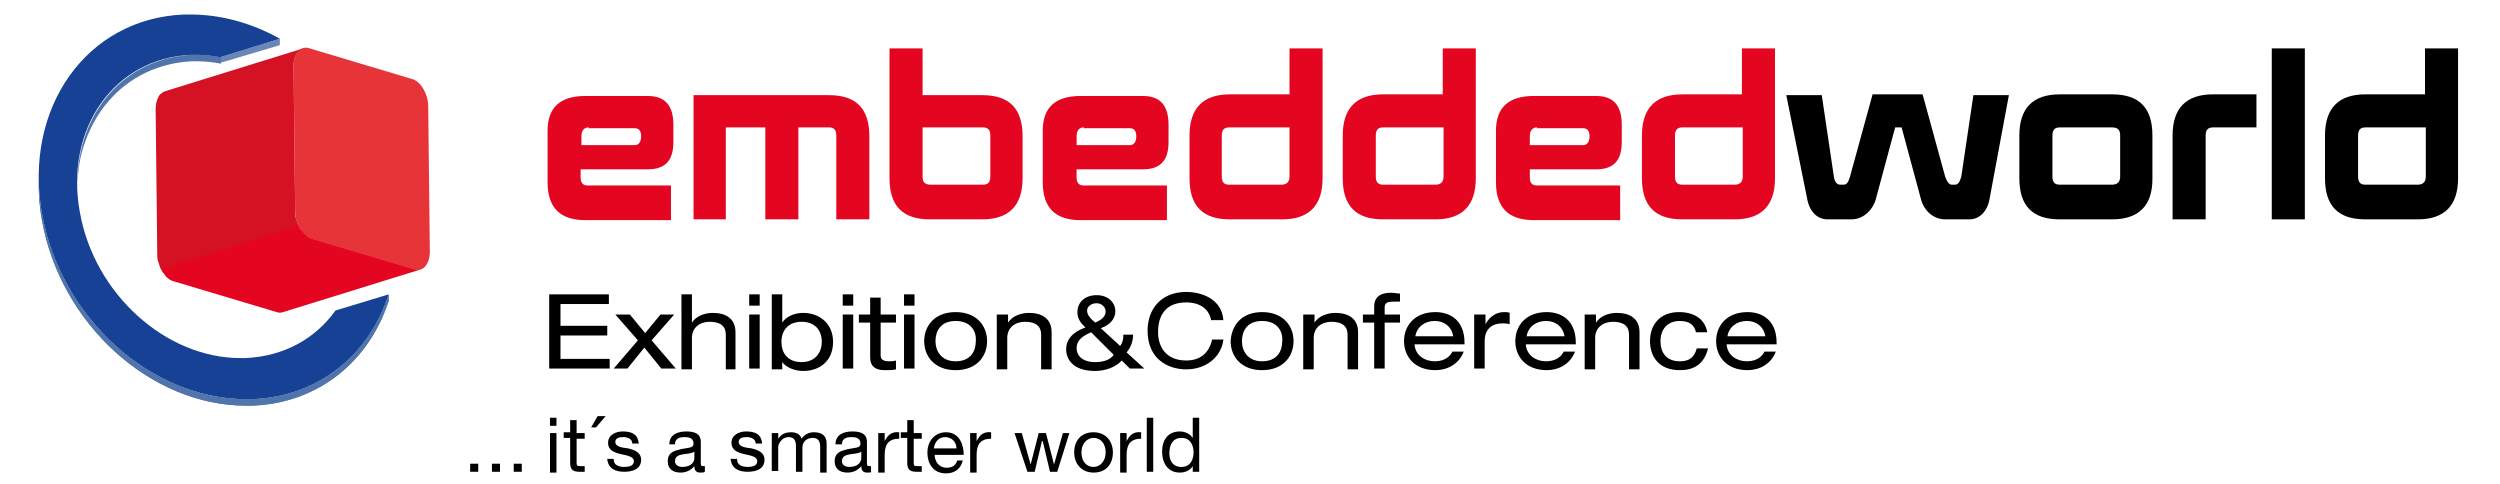 <?xml version="1.0" encoding="utf-8"?>
<!-- Generator: Adobe Illustrator 23.0.1, SVG Export Plug-In . SVG Version: 6.00 Build 0)  -->
<svg version="1.1" id="Layer_1" xmlns="http://www.w3.org/2000/svg" xmlns:xlink="http://www.w3.org/1999/xlink" x="0px" y="0px"
	 viewBox="0 0 310 60" style="enable-background:new 0 0 310 60;" xml:space="preserve">
<style type="text/css">
	.st0{fill:#E40521;}
	.st1{fill:#E73439;}
	.st2{fill:#D51224;}
	.st3{fill:#6B85B8;}
	.st4{clip-path:url(#SVGID_2_);fill:#5074AC;}
	.st5{fill:#164194;}
	.st6{fill:#5074AC;}
	.st7{clip-path:url(#SVGID_4_);fill:#5074AC;}
</style>
<g>
	<polygon points="68.1,36.5 75.5,36.5 75.5,37.7 69.5,37.7 69.5,40.4 75.3,40.4 75.3,41.6 69.5,41.6 69.5,44.5 75.6,44.5 75.6,45.7 
		68.1,45.7 	"/>
	<polygon points="81.9,39 83.6,39 80.8,42.2 83.8,45.7 82,45.7 79.9,43.1 77.8,45.7 76.1,45.7 79.1,42.2 76.3,39 78.1,39 80,41.3 	
		"/>
	<g>
		<path d="M84.5,36.5h1.3V40h0c0.6-0.9,1.7-1.2,2.6-1.2c1.6,0,2.8,0.7,2.8,2.4v4.6H90v-4.3c0-1-0.6-1.6-2-1.6c-1.2,0-2.2,0.7-2.2,2
			v3.9h-1.3V36.5z"/>
		<path d="M92.9,36.5h1.3v1.4h-1.3V36.5z M92.9,39h1.3v6.7h-1.3V39z"/>
		<path d="M95.7,36.5H97V40h0c0.5-0.8,1.6-1.2,2.6-1.2c2,0,3.7,1.3,3.7,3.6c0,2.3-1.6,3.6-3.7,3.6c-1,0-2.1-0.4-2.6-1.1h0v0.9h-1.3
			V36.5z M99.4,39.9c-1.5,0-2.5,0.9-2.5,2.5c0,1.3,0.7,2.5,2.5,2.5c1.7,0,2.5-1.2,2.5-2.5C101.9,40.8,100.9,39.9,99.4,39.9"/>
		<path d="M104.5,36.5h1.3v1.4h-1.3V36.5z M104.5,39h1.3v6.7h-1.3V39z"/>
		<path d="M107.9,36.9h1.3V39h1.9v1h-1.9v4.1c0,0.5,0.4,0.7,1,0.7c0.3,0,0.6,0,0.9-0.1v1.1c-0.4,0.1-0.9,0.1-1.4,0.1
			c-1.3,0-1.8-0.6-1.8-1.6V40h-1.4v-1h1.4V36.9z"/>
		<path d="M112.1,36.5h1.3v1.4h-1.3V36.5z M112.1,39h1.3v6.7h-1.3V39z"/>
		<path d="M118.5,38.7c2.6,0,3.9,1.7,3.9,3.6c0,1.9-1.3,3.6-3.9,3.6c-2.6,0-3.9-1.7-3.9-3.6C114.6,40.4,115.9,38.7,118.5,38.7
			 M118.5,39.8c-1.9,0-2.5,1.3-2.5,2.5c0,1.2,0.7,2.5,2.5,2.5c1.9,0,2.5-1.3,2.5-2.5C121.1,41.1,120.4,39.8,118.5,39.8"/>
		<path d="M123.7,39h1.3v1h0c0.6-0.9,1.7-1.2,2.6-1.2c1.6,0,2.8,0.7,2.8,2.4v4.6h-1.3v-4.3c0-1-0.6-1.6-2-1.6c-1.2,0-2.2,0.7-2.2,2
			v3.9h-1.3V39z"/>
		<path d="M139.1,44.7c-0.7,0.8-2,1.3-3.3,1.3c-2.8,0-3.6-1.5-3.6-2.7c0-1.1,0.7-2.1,2.4-2.7c-0.8-0.7-1-1.3-1-1.9
			c0-1.2,0.9-2.1,2.4-2.1c1.4,0,2.3,0.9,2.3,2c0,0.7-0.4,1.6-1.8,2.1l2.4,2.2c0.3-0.4,0.4-0.8,0.4-1.4h1.2c0,0.7-0.2,1.5-0.8,2.2
			l2.2,2h-1.8L139.1,44.7z M135.3,41.2c-1.4,0.6-1.8,1.2-1.8,2c0,0.7,0.5,1.7,2.3,1.7c0.9,0,1.8-0.2,2.3-0.9L135.3,41.2z M135.8,40
			c1-0.4,1.3-0.9,1.3-1.4c0-0.5-0.5-1-1.1-1c-0.8,0-1.2,0.5-1.2,0.9C134.8,39,135.1,39.4,135.8,40"/>
		<path d="M150.2,39.8c-0.2-1.3-1.2-2.3-3.1-2.3c-2.2,0-3.5,1.2-3.5,3.7c0,1.7,0.9,3.5,3.5,3.5c1.6,0,2.8-0.8,3.2-2.6h1.4
			c-0.2,2-2,3.7-4.6,3.7c-2.3,0-4.8-1.3-4.8-4.8c0-2.7,1.7-4.8,4.8-4.8c1.8,0,4.4,0.8,4.6,3.5H150.2z"/>
		<path d="M156.5,38.7c2.6,0,3.9,1.7,3.9,3.6c0,1.9-1.3,3.6-3.9,3.6c-2.6,0-3.9-1.7-3.9-3.6C152.7,40.4,153.9,38.7,156.5,38.7
			 M156.5,39.8c-1.9,0-2.5,1.3-2.5,2.5c0,1.2,0.7,2.5,2.5,2.5c1.9,0,2.5-1.3,2.5-2.5C159.1,41.1,158.4,39.8,156.5,39.8"/>
		<path d="M161.7,39h1.3v1h0c0.6-0.9,1.7-1.2,2.6-1.2c1.6,0,2.8,0.7,2.8,2.4v4.6h-1.3v-4.3c0-1-0.6-1.6-2-1.6c-1.2,0-2.2,0.7-2.2,2
			v3.9h-1.3V39z"/>
		<path d="M170.4,38c0-1.2,0.8-1.7,2.1-1.7c0.4,0,0.7,0.1,1.1,0.1v1c-0.2,0-0.5,0-0.7,0c-0.8,0-1.2,0.1-1.2,0.7V39h1.9v1h-1.9v5.7
			h-1.3V40h-1.4v-1h1.4V38z"/>
		<path d="M175.4,42.7c0.1,1.4,1.3,2.1,2.5,2.1c0.7,0,1.7-0.2,2.2-1.2h1.4c-0.6,1.6-2.1,2.3-3.5,2.3c-2.6,0-3.9-1.7-3.9-3.6
			c0-1.9,1.3-3.6,3.9-3.6c1.8,0,3.6,1,3.6,3.8v0.2H175.4z M180.2,41.7c-0.2-1.2-1.1-1.9-2.3-1.9c-1.2,0-2.2,0.7-2.4,1.9H180.2z"/>
		<path d="M182.9,39h1.3v1.2h0c0.6-1.1,1.5-1.5,2.3-1.5c0.3,0,0.5,0,0.7,0.1v1.4c-0.3-0.1-0.6-0.1-0.9-0.1c-1.3,0-2.2,0.7-2.2,2.2
			v3.4h-1.3V39z"/>
		<path d="M189.2,42.7c0.1,1.4,1.3,2.1,2.5,2.1c0.7,0,1.7-0.2,2.2-1.2h1.4c-0.6,1.6-2.1,2.3-3.5,2.3c-2.6,0-3.9-1.7-3.9-3.6
			c0-1.9,1.3-3.6,3.9-3.6c1.8,0,3.6,1,3.6,3.8v0.2H189.2z M194,41.7c-0.2-1.2-1.1-1.9-2.3-1.9c-1.2,0-2.2,0.7-2.4,1.9H194z"/>
		<path d="M196.6,39h1.3v1h0c0.6-0.9,1.7-1.2,2.6-1.2c1.6,0,2.8,0.7,2.8,2.4v4.6h-1.3v-4.3c0-1-0.6-1.6-2-1.6c-1.2,0-2.2,0.7-2.2,2
			v3.9h-1.3V39z"/>
		<path d="M211.8,43.2c-0.5,2-1.8,2.7-3.5,2.7c-2.7,0-3.7-1.8-3.7-3.6c0-2,1.2-3.6,3.6-3.6c1.8,0,3.2,0.8,3.5,2.5h-1.4
			c-0.2-0.9-0.8-1.4-2-1.4c-1.6,0-2.4,1.1-2.4,2.5c0,1.4,0.7,2.5,2.4,2.5c1.2,0,1.8-0.5,2.1-1.6H211.8z"/>
		<path d="M214.1,42.7c0.1,1.4,1.3,2.1,2.5,2.1c0.7,0,1.7-0.2,2.2-1.2h1.4c-0.6,1.6-2.1,2.3-3.5,2.3c-2.6,0-3.9-1.7-3.9-3.6
			c0-1.9,1.3-3.6,3.9-3.6c1.8,0,3.6,1,3.6,3.8v0.2H214.1z M218.9,41.7c-0.2-1.2-1.1-1.9-2.3-1.9c-1.2,0-2.2,0.7-2.4,1.9H218.9z"/>
		<rect x="58.3" y="57.5" width="1" height="1"/>
		<rect x="61" y="57.5" width="1" height="1"/>
		<rect x="63.7" y="57.5" width="1" height="1"/>
		<path d="M69,52.8h-0.8v-1H69V52.8z M68.2,53.7H69v4.9h-0.8V53.7z"/>
		<path d="M71.5,53.7h1v0.7h-1v3c0,0.4,0.1,0.4,0.6,0.4h0.4v0.7h-0.6c-0.8,0-1.2-0.2-1.2-1.1v-3.1h-0.8v-0.7h0.8v-1.5h0.8V53.7z"/>
		<polygon points="74.1,51.6 75.1,51.6 73.9,53 73.3,53 		"/>
		<path d="M76.1,57c0,0.7,0.7,0.9,1.3,0.9c0.5,0,1.2-0.1,1.2-0.7c0-1.2-3.2-0.4-3.2-2.3c0-1,1-1.4,1.8-1.4c1.1,0,1.9,0.3,2,1.5h-0.8
			c0-0.6-0.6-0.8-1.1-0.8c-0.5,0-1,0.1-1,0.6c0,0.6,0.8,0.7,1.6,0.8c0.8,0.2,1.6,0.5,1.6,1.4c0,1.2-1.1,1.5-2.1,1.5
			c-1.1,0-2-0.4-2.1-1.6H76.1z"/>
		<path d="M87.4,58.5c-0.1,0.1-0.3,0.1-0.6,0.1c-0.4,0-0.7-0.2-0.7-0.8c-0.4,0.5-1,0.8-1.7,0.8c-0.9,0-1.6-0.4-1.6-1.4
			c0-1.1,0.8-1.3,1.6-1.5c0.9-0.2,1.6-0.1,1.6-0.7c0-0.7-0.6-0.8-1.1-0.8c-0.7,0-1.2,0.2-1.2,0.9H83c0-1.2,1-1.6,2.1-1.6
			c0.9,0,1.8,0.2,1.8,1.3v2.5c0,0.4,0,0.5,0.3,0.5c0.1,0,0.2,0,0.2,0V58.5z M86.1,56c-0.6,0.5-2.4,0-2.4,1.2c0,0.5,0.5,0.7,0.9,0.7
			c1.1,0,1.5-0.6,1.5-1.1V56z"/>
		<path d="M91.4,57c0,0.7,0.7,0.9,1.3,0.9c0.5,0,1.2-0.1,1.2-0.7c0-1.2-3.2-0.4-3.2-2.3c0-1,1-1.4,1.8-1.4c1.1,0,1.9,0.3,2,1.5h-0.8
			c0-0.6-0.6-0.8-1.1-0.8c-0.5,0-1,0.1-1,0.6c0,0.6,0.8,0.7,1.6,0.8c0.8,0.2,1.6,0.5,1.6,1.4c0,1.2-1.1,1.5-2.1,1.5
			c-1.1,0-2-0.4-2.1-1.6H91.4z"/>
		<path d="M95.7,53.7h0.8v0.7h0c0.4-0.6,0.9-0.8,1.6-0.8c0.6,0,1.1,0.2,1.3,0.8c0.3-0.5,0.9-0.8,1.5-0.8c1,0,1.6,0.4,1.6,1.4v3.6
			h-0.8v-3.2c0-0.6-0.2-1.1-0.9-1.1c-0.8,0-1.3,0.5-1.3,1.2v3h-0.8v-3.2c0-0.6-0.2-1.1-0.9-1.1c-0.9,0-1.3,0.9-1.3,1.2v3h-0.8V53.7z
			"/>
		<path d="M108.1,58.5c-0.1,0.1-0.3,0.1-0.6,0.1c-0.4,0-0.7-0.2-0.7-0.8c-0.4,0.5-1,0.8-1.7,0.8c-0.9,0-1.6-0.4-1.6-1.4
			c0-1.1,0.8-1.3,1.6-1.5c0.9-0.2,1.6-0.1,1.6-0.7c0-0.7-0.6-0.8-1.1-0.8c-0.7,0-1.2,0.2-1.2,0.9h-0.8c0-1.2,1-1.6,2.1-1.6
			c0.9,0,1.8,0.2,1.8,1.3v2.5c0,0.4,0,0.5,0.3,0.5c0.1,0,0.2,0,0.2,0V58.5z M106.8,56c-0.6,0.5-2.4,0-2.4,1.2c0,0.5,0.5,0.7,0.9,0.7
			c1.1,0,1.5-0.6,1.5-1.1V56z"/>
		<path d="M108.9,53.7h0.8v1h0c0.4-0.8,0.9-1.2,1.8-1.1v0.8c-1.3,0-1.8,0.7-1.8,2v2.2h-0.8V53.7z"/>
		<path d="M113.3,53.7h1v0.7h-1v3c0,0.4,0.1,0.4,0.6,0.4h0.4v0.7h-0.6c-0.8,0-1.2-0.2-1.2-1.1v-3.1h-0.8v-0.7h0.8v-1.5h0.8V53.7z"/>
		<path d="M119.4,57c-0.2,1.1-1,1.7-2.1,1.7c-1.5,0-2.3-1.1-2.3-2.6c0-1.5,1-2.5,2.3-2.5c1.7,0,2.2,1.6,2.2,2.8h-3.6
			c0,0.8,0.5,1.6,1.5,1.6c0.7,0,1.1-0.3,1.3-0.9H119.4z M118.6,55.6c0-0.8-0.6-1.4-1.4-1.4c-0.8,0-1.3,0.6-1.4,1.4H118.6z"/>
		<path d="M120.3,53.7h0.8v1h0c0.4-0.8,0.9-1.2,1.8-1.1v0.8c-1.3,0-1.8,0.7-1.8,2v2.2h-0.8V53.7z"/>
		<polygon points="131.1,58.5 130.2,58.5 129.3,54.7 129.2,54.7 128.3,58.5 127.4,58.5 125.8,53.7 126.7,53.7 127.8,57.6 
			127.8,57.6 128.8,53.7 129.7,53.7 130.7,57.6 130.7,57.6 131.8,53.7 132.6,53.7 		"/>
		<path d="M135.6,53.6c1.5,0,2.4,1.1,2.4,2.5c0,1.4-0.8,2.5-2.4,2.5c-1.5,0-2.4-1.1-2.4-2.5C133.2,54.7,134,53.6,135.6,53.6
			 M135.6,57.9c0.8,0,1.5-0.7,1.5-1.8c0-1.2-0.7-1.8-1.5-1.8c-0.8,0-1.5,0.7-1.5,1.8C134.1,57.3,134.8,57.9,135.6,57.9"/>
		<path d="M138.9,53.7h0.8v1h0c0.4-0.8,0.9-1.2,1.8-1.1v0.8c-1.3,0-1.8,0.7-1.8,2v2.2h-0.8V53.7z"/>
		<rect x="142.2" y="51.8" width="0.8" height="6.7"/>
		<path d="M148.7,58.5h-0.8v-0.7h0c-0.3,0.5-0.9,0.8-1.6,0.8c-1.5,0-2.2-1.2-2.2-2.6c0-1.4,0.7-2.5,2.2-2.5c0.5,0,1.2,0.2,1.6,0.8h0
			v-2.5h0.8V58.5z M146.5,57.9c1.1,0,1.5-0.9,1.5-1.8c0-0.9-0.4-1.8-1.5-1.8c-1.1,0-1.5,0.9-1.5,1.9C145,57.1,145.4,57.9,146.5,57.9
			"/>
		<path class="st0" d="M83.5,17.6c0,2.3-1,3.4-3.2,3.4H72v1c0,0.7,0.3,1,0.9,1h10.3v4.3H72.6c-3.1,0-4.7-1.5-4.7-4.7v-6.4
			c0-2.9,1.6-4.3,4.7-4.3h7.7c2.2,0,3.2,1.2,3.2,3.6V17.6z M73,15.8c-0.6,0-0.9,0.4-0.9,1.1V18h6.6c0.5,0,0.8-0.4,0.8-1.1
			c0-0.7-0.3-1-0.8-1H73z"/>
		<path class="st0" d="M107.8,27.2h-4.1V16.8c0-0.7-0.3-1-0.9-1h-3.8v11.4h-4.1V15.8H90v11.4H86V11.8h16.8c3.4,0,5,1.7,5,5.1V27.2z"
			/>
		<path class="st0" d="M126.8,22.1c0,3.4-1.7,5.1-5,5.1h-6.5c-3.4,0-5-1.7-5-5.1V6h4.1v5.8h7.4c3.4,0,5,1.7,5,5.1V22.1z M114.4,15.8
			v6.1c0,0.7,0.3,1,1,1h6.5c0.6,0,0.9-0.3,0.9-1v-5.1c0-0.7-0.3-1-0.9-1H114.4z"/>
		<path class="st0" d="M144.9,17.6c0,2.3-1,3.4-3.2,3.4h-8.2v1c0,0.7,0.3,1,0.9,1h10.3v4.3H134c-3.1,0-4.7-1.5-4.7-4.7v-6.4
			c0-2.9,1.6-4.3,4.7-4.3h7.7c2.2,0,3.2,1.2,3.2,3.6V17.6z M134.4,15.8c-0.6,0-0.9,0.4-0.9,1.1V18h6.6c0.5,0,0.8-0.4,0.8-1.1
			c0-0.7-0.3-1-0.8-1H134.4z"/>
		<path class="st0" d="M164,22.1c0,3.4-1.7,5.1-5,5.1h-6.5c-3.4,0-5-1.7-5-5.1v-5.3c0-3.4,1.7-5.1,5-5.1h7.4V6h4.1V22.1z
			 M152.4,15.8c-0.6,0-0.9,0.3-0.9,1v5.1c0,0.7,0.3,1,0.9,1h6.5c0.6,0,1-0.3,1-1v-6.1H152.4z"/>
		<path class="st0" d="M183,22.1c0,3.4-1.7,5.1-5,5.1h-6.5c-3.4,0-5-1.7-5-5.1v-5.3c0-3.4,1.7-5.1,5-5.1h7.4V6h4.1V22.1z
			 M171.5,15.8c-0.6,0-0.9,0.3-0.9,1v5.1c0,0.7,0.3,1,0.9,1h6.5c0.6,0,1-0.3,1-1v-6.1H171.5z"/>
		<path class="st0" d="M201.1,17.6c0,2.3-1,3.4-3.2,3.4h-8.2v1c0,0.7,0.3,1,0.9,1h10.3v4.3h-10.7c-3.1,0-4.7-1.5-4.7-4.7v-6.4
			c0-2.9,1.6-4.3,4.7-4.3h7.7c2.2,0,3.2,1.2,3.2,3.6V17.6z M190.6,15.8c-0.6,0-0.9,0.4-0.9,1.1V18h6.6c0.5,0,0.8-0.4,0.8-1.1
			c0-0.7-0.3-1-0.8-1H190.6z"/>
		<path class="st0" d="M220.1,22.1c0,3.4-1.7,5.1-5,5.1h-6.5c-3.4,0-5-1.7-5-5.1v-5.3c0-3.4,1.7-5.1,5-5.1h7.4V6h4.1V22.1z
			 M208.6,15.8c-0.6,0-0.9,0.3-0.9,1v5.1c0,0.7,0.3,1,0.9,1h6.5c0.6,0,1-0.3,1-1v-6.1H208.6z"/>
		<path d="M246.7,24.7c-0.3,1.6-1.3,2.5-2.5,2.5h-3c-1.4,0-2.6-1-3-2.5l-2.4-8.9H235l-2.4,8.9c-0.4,1.4-1.6,2.5-3,2.5h-3
			c-1.2,0-2.2-0.9-2.5-2.5l-2.6-12.9h4.4l1.5,10.1c0.1,0.7,0.4,1,0.8,1h0.4c0.4,0,0.6-0.3,0.8-1l2.8-10.2h6.2l2.8,10.2
			c0.2,0.6,0.5,1,0.8,1h0.4c0.4,0,0.6-0.3,0.8-1l1.5-10.1h4.4L246.7,24.7z"/>
		<path d="M266.9,22.2c0,3.3-1.7,5-5,5h-6.5c-3.4,0-5-1.7-5-5.1v-5.3c0-3.4,1.7-5.1,5-5.1h6.5c3.4,0,5,1.7,5,5.1V22.2z M255.4,15.8
			c-0.6,0-0.9,0.3-0.9,1v5.1c0,0.7,0.3,1,0.9,1h6.5c0.6,0,1-0.3,1-1v-5.1c0-0.7-0.3-1-1-1H255.4z"/>
		<path d="M279.8,15.8h-5.4c-0.6,0-0.9,0.3-0.9,1v10.4h-4.1V16.8c0-3.4,1.7-5.1,5-5.1h5.4V15.8z"/>
		<rect x="281.7" y="6" width="4.1" height="21.2"/>
		<path d="M304.8,22.1c0,3.4-1.7,5.1-5,5.1h-6.5c-3.4,0-5-1.7-5-5.1v-5.3c0-3.4,1.7-5.1,5-5.1h7.4V6h4.1V22.1z M293.3,15.8
			c-0.6,0-0.9,0.3-0.9,1v5.1c0,0.7,0.3,1,0.9,1h6.5c0.6,0,1-0.3,1-1v-6.1H293.3z"/>
		<path class="st1" d="M51.1,9.8c1.1,0.3,2,1.9,2,3.4l0.2,18c0,1.6-0.9,2.6-2,2.2l-12.7-3.8c-1.1-0.3-2-1.9-2-3.4l-0.2-18
			c0-1.6,0.9-2.6,2-2.2L51.1,9.8z"/>
		<path class="st0" d="M51.4,33.4l-12.7-3.8c-0.5-0.1-0.9-0.5-1.3-1c-0.2-0.2-0.3-0.5-0.4-0.7l-17.1,5.3c0.1,0.3,0.2,0.5,0.4,0.7
			c0.3,0.5,0.8,0.9,1.3,1l12.7,3.8c0.3,0.1,0.5,0.1,0.8,0l17.1-5.3C52,33.5,51.7,33.5,51.4,33.4"/>
		<path class="st2" d="M36.7,6.8c0.1-0.2,0.3-0.4,0.4-0.5c0.1-0.1,0.3-0.2,0.5-0.3l-17.1,5.3c-0.2,0.1-0.3,0.1-0.5,0.3
			c-0.2,0.1-0.3,0.3-0.4,0.5c-0.2,0.4-0.3,0.9-0.3,1.5l0.2,18l0,0c0,0.3,0,0.5,0.1,0.8c0.1,0.3,0.2,0.6,0.3,0.9L37,28
			c-0.1-0.3-0.2-0.6-0.3-0.9c-0.1-0.3-0.1-0.6-0.1-0.9h0l-0.2-18C36.4,7.7,36.5,7.2,36.7,6.8"/>
		<polygon class="st3" points="34.7,4.8 34.7,5.6 27.3,7.8 27.3,7.1 		"/>
	</g>
	<g>
		<defs>
			<path id="SVGID_1_" d="M23.8,6.8C15.4,7.2,9.6,14,9.6,22.7v0.8c0-8.7,5.8-15.5,14.2-15.9c0.2,0,0.4,0,0.6,0c1,0,2,0.1,3,0.3V7.1
				c-1-0.2-2-0.3-3-0.3C24.2,6.8,24,6.8,23.8,6.8"/>
		</defs>
		<clipPath id="SVGID_2_">
			<use xlink:href="#SVGID_1_"  style="overflow:visible;"/>
		</clipPath>
		<path class="st4" d="M24.4,6.8c-0.2,0-0.4,0-0.6,0c-4.7,0.2-8.7,2.5-11.2,6c-0.7,0.9-1.2,1.9-1.7,3c-0.4,1-0.8,2.1-1,3.3
			c-0.2,1.1-0.3,2.3-0.3,3.6v0.8c0-1.2,0.1-2.4,0.3-3.5c0.2-1.2,0.6-2.3,1-3.3c0.5-1.1,1-2.1,1.7-3c2.5-3.5,6.4-5.8,11.2-6
			c0.2,0,0.4,0,0.6,0c1,0,2,0.1,3,0.3V7.1C26.4,6.9,25.4,6.8,24.4,6.8"/>
	</g>
	<g>
		<path class="st5" d="M41.6,38.5l6.6-2c-2.4,7.5-8.7,12.7-16.9,13c-0.3,0-0.6,0-0.8,0c-11.8,0-23-10.1-25.3-23
			C2.9,13.4,10.7,2.3,22.8,1.8c0.3,0,0.6,0,0.8,0c3.9,0,7.7,1.1,11.1,3l-7.4,2.3c-1-0.2-2-0.3-3-0.3c-0.2,0-0.4,0-0.6,0
			C14.2,7.2,8,15.9,9.9,26.3c1.8,10.2,10.7,18.1,19.9,18.1c0.2,0,0.4,0,0.6,0C35.2,44.2,39.1,42,41.6,38.5"/>
		<path class="st6" d="M4.8,22.7v-0.8c0,1.5,0.1,3,0.4,4.6c2.3,12.9,13.5,23,25.3,23c0.3,0,0.6,0,0.8,0c8.2-0.3,14.5-5.6,16.9-13
			v0.8c-2.4,7.5-8.7,12.7-16.9,13c-0.3,0-0.6,0-0.8,0c-11.8,0-23-10.1-25.3-23C4.9,25.7,4.8,24.2,4.8,22.7"/>
	</g>
	<g>
		<defs>
			<path id="SVGID_3_" d="M4.8,22.7c0,1.5,0.1,3,0.4,4.6c2.3,12.9,13.5,23,25.3,23c0.3,0,0.6,0,0.8,0c8.2-0.3,14.5-5.6,16.9-13v-0.8
				c-2.4,7.5-8.7,12.7-16.9,13c-0.3,0-0.6,0-0.8,0c-11.8,0-23-10.1-25.3-23c-0.3-1.6-0.4-3.1-0.4-4.6V22.7z"/>
		</defs>
		<clipPath id="SVGID_4_">
			<use xlink:href="#SVGID_3_"  style="overflow:visible;"/>
		</clipPath>
		<path class="st7" d="M47.6,38.1c-0.6,1.4-1.3,2.7-2.1,3.8c-3.2,4.5-8.1,7.3-14.2,7.6c-0.3,0-0.6,0-0.8,0c-11.8,0-23-10.1-25.3-23
			c-0.3-1.6-0.4-3.1-0.4-4.6v0.8c0,1.5,0.1,3,0.4,4.6c2.3,12.9,13.5,23,25.3,23c0.3,0,0.6,0,0.8,0c6-0.2,11-3.1,14.2-7.6
			c0.8-1.2,1.6-2.5,2.1-3.8c0.2-0.5,0.4-1.1,0.6-1.6v-0.8C48,37,47.8,37.6,47.6,38.1"/>
	</g>
</g>
</svg>
